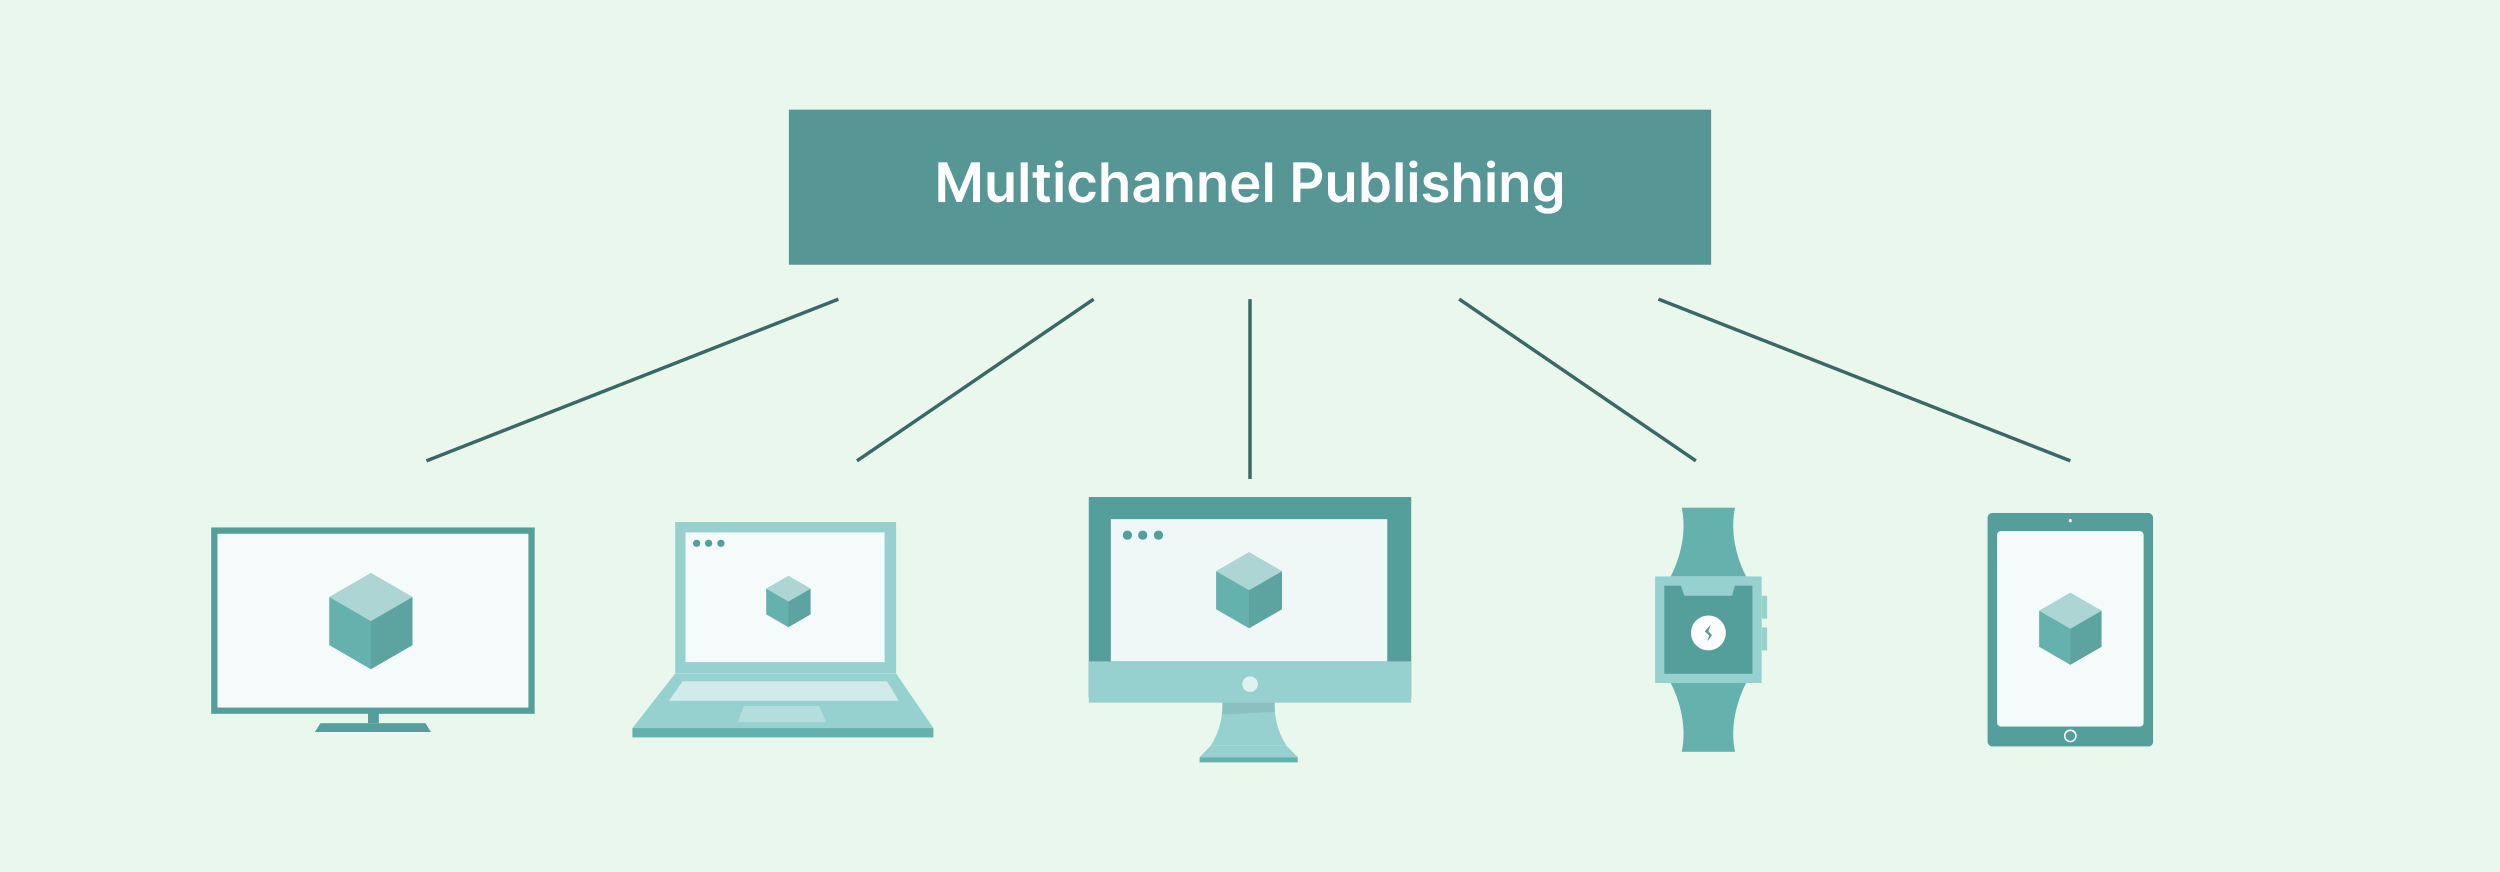 <?xml version="1.0" encoding="UTF-8"?><svg id="a" xmlns="http://www.w3.org/2000/svg" viewBox="0 0 860 300"><defs><style>.b{fill:#eaf7ec;}.c,.d,.e,.f,.g,.h{fill:#fff;}.i{fill:#96d1cf;}.j{fill:#65b1ae;}.k{fill:#549f9c;}.l{fill:#569694;}.d{opacity:.28;}.d,.m,.e,.f{isolation:isolate;}.m{opacity:.08;}.e{opacity:.56;}.f{opacity:.46;}.n{fill:none;stroke:#386966;stroke-miterlimit:10;stroke-width:1.189px;}.g{opacity:.9;}.h{opacity:.7;}</style></defs><rect class="b" width="860" height="300"/><g><g><g><rect class="i" x="232.258" y="179.579" width="76.002" height="52.116"/><rect class="g" x="235.811" y="183.133" width="68.501" height="44.638"/><polygon class="i" points="232.258 231.696 217.549 250.448 321.091 250.448 308.26 231.696 232.258 231.696"/><rect class="j" x="217.549" y="250.448" width="103.541" height="3.223"/><polygon class="e" points="234.826 234.327 230.087 241.07 309.181 241.07 305.1 234.327 234.826 234.327"/><polygon class="d" points="255.883 242.88 281.806 242.88 284.177 248.407 253.776 248.407 255.883 242.88"/><g><polygon class="j" points="278.847 202.525 271.208 198.113 263.57 202.525 263.57 211.345 271.208 215.754 278.847 211.345 278.847 202.525"/><polygon class="f" points="263.57 202.525 271.208 198.113 278.847 202.525 271.208 206.933 263.57 202.525"/><polygon class="m" points="271.208 206.933 271.208 215.754 278.847 211.345 278.847 202.525 271.208 206.933"/></g><circle class="k" cx="239.64" cy="186.898" r="1.234"/><circle class="k" cx="243.762" cy="186.898" r="1.234"/><circle class="k" cx="248.007" cy="186.898" r="1.234"/></g><g><rect class="i" x="569.356" y="198.299" width="36.652" height="36.652"/><rect class="k" x="572.528" y="201.47" width="30.313" height="30.313"/><path class="j" d="M596.849,174.632h-18.333c2.634,12.324-3.827,23.666-3.827,23.666h25.99s-6.46-11.342-3.83-23.666Z"/><path class="j" d="M578.516,258.617h18.333c-2.63-12.324,3.83-23.666,3.83-23.666h-25.99s6.46,11.342,3.827,23.666Z"/><circle class="c" cx="587.683" cy="217.732" r="5.988"/><polygon class="k" points="586.428 217.204 588.472 214.85 587.703 217.176 588.938 218.514 587.31 220.61 587.931 218.604 586.428 217.204"/><polygon class="i" points="577.754 200.067 579.399 204.935 595.829 204.935 597.177 200.067 577.754 200.067"/><rect class="i" x="606.012" y="204.935" width="1.875" height="7.891"/><rect class="i" x="606.012" y="215.828" width="1.875" height="7.891"/></g><g><rect class="k" x="683.727" y="176.482" width="56.933" height="80.286" rx="1.582" ry="1.582"/><rect class="i" x="687.029" y="182.72" width="50.334" height="67.183" rx="1.205" ry="1.205"/><rect class="g" x="687.029" y="182.72" width="50.334" height="67.183" rx="1.205" ry="1.205"/><path class="c" d="M712.193,255.355c-1.224,0-2.216-.992-2.216-2.216s.992-2.216,2.216-2.216,2.216,.992,2.216,2.216-.992,2.216-2.216,2.216Zm0-3.845c-.918,0-1.662,.744-1.662,1.662s.744,1.662,1.662,1.662,1.662-.744,1.662-1.662c-.009-.911-.751-1.645-1.662-1.645v-.017Z"/><circle class="c" cx="712.193" cy="179.103" r=".548"/><g><polygon class="j" points="722.928 210.113 712.193 203.92 701.464 210.113 701.464 222.504 712.193 228.703 722.928 222.504 722.928 210.113"/><polygon class="f" points="701.464 210.113 712.193 203.92 722.928 210.113 712.193 216.312 701.464 210.113"/><polygon class="m" points="712.193 216.312 712.193 228.703 722.928 222.504 722.928 210.113 712.193 216.312"/></g></g><g><path class="i" d="M442.563,256.551c-3.2-4.934-4.585-10.828-3.915-16.67v-.113h-18.293v.113c.669,5.843-.715,11.736-3.915,16.67h26.122Z"/><rect class="k" x="374.545" y="170.98" width="110.909" height="69.098"/><rect class="i" x="374.545" y="227.519" width="110.909" height="14.2"/><circle class="h" cx="430.034" cy="235.359" r="2.692"/><rect class="j" x="382.138" y="178.597" width="95.062" height="48.917"/><rect class="g" x="382.138" y="178.597" width="95.062" height="48.917"/><path class="m" d="M420.523,241.739s0,2.835-.163,4.063l18.243-.927c-.091-1.043-.114-2.09-.069-3.136h-18.012Z"/><polygon class="i" points="416.456 256.551 412.659 260.47 446.424 260.47 442.563 256.551 416.456 256.551"/><rect class="j" x="412.659" y="260.47" width="33.76" height="1.8"/><g><polygon class="j" points="441.001 196.511 429.666 189.972 418.338 196.511 418.338 209.594 429.666 216.139 441.001 209.594 441.001 196.511"/><polygon class="f" points="418.338 196.511 429.666 189.972 441.001 196.511 429.666 203.056 418.338 196.511"/><polygon class="m" points="429.666 203.056 429.666 216.139 441.001 209.594 441.001 196.511 429.666 203.056"/></g><circle class="k" cx="387.833" cy="184.1" r="1.573"/><circle class="k" cx="393.094" cy="184.1" r="1.573"/><circle class="k" cx="398.503" cy="184.1" r="1.573"/></g><g><g><rect class="k" x="72.65" y="181.444" width="111.284" height="64.115"/><rect class="i" x="98.43" y="160.054" width="59.724" height="106.894" transform="translate(341.794 85.209) rotate(90)"/><rect class="g" x="98.43" y="160.054" width="59.724" height="106.894" transform="translate(341.794 85.209) rotate(90)"/><polygon class="k" points="148.246 251.806 108.339 251.806 110.23 248.784 146.355 248.784 148.246 251.806"/><rect class="k" x="126.589" y="245.053" width="3.731" height="3.731"/></g><g><polygon class="j" points="141.895 205.406 127.571 197.143 113.255 205.406 113.255 221.94 127.571 230.211 141.895 221.94 141.895 205.406"/><polygon class="f" points="113.255 205.406 127.571 197.143 141.895 205.406 127.571 213.677 113.255 205.406"/><polygon class="m" points="127.571 213.677 127.571 230.211 141.895 221.94 141.895 205.406 127.571 213.677"/></g></g></g><rect class="l" x="271.378" y="37.73" width="317.244" height="53.343"/><g><path class="c" d="M322.788,55.853h3.027l4.054,9.896h.16l4.054-9.896h3.027v13.656h-2.373v-9.382h-.127l-3.774,9.342h-1.774l-3.774-9.362h-.127v9.402h-2.373v-13.656Z"/><path class="c" d="M346.227,65.202v-5.935h2.414v10.242h-2.34v-1.82h-.107c-.231,.573-.61,1.042-1.137,1.407-.527,.365-1.175,.547-1.944,.547-.671,0-1.264-.15-1.777-.45-.514-.3-.915-.738-1.204-1.313-.289-.576-.434-1.272-.434-2.09v-6.521h2.414v6.148c0,.649,.178,1.165,.533,1.547s.822,.574,1.4,.574c.355,0,.7-.087,1.034-.26s.608-.432,.823-.777c.216-.344,.324-.777,.324-1.297Z"/><path class="c" d="M353.535,55.853v13.656h-2.414v-13.656h2.414Z"/><path class="c" d="M361.129,59.267v1.867h-5.888v-1.867h5.888Zm-4.434-2.454h2.414v9.616c0,.324,.05,.572,.15,.743,.1,.171,.232,.288,.397,.35,.165,.062,.347,.094,.547,.094,.151,0,.29-.011,.417-.034,.127-.022,.223-.042,.29-.06l.407,1.887c-.129,.044-.312,.093-.55,.147-.238,.053-.528,.084-.87,.093-.605,.018-1.149-.075-1.634-.277s-.868-.517-1.15-.943c-.283-.427-.421-.96-.417-1.601v-10.016Z"/><path class="c" d="M364.363,57.813c-.387,0-.717-.128-.99-.383-.273-.256-.41-.564-.41-.924,0-.364,.138-.674,.413-.93,.276-.255,.605-.383,.987-.383,.382,0,.71,.128,.983,.383,.273,.256,.41,.566,.41,.93,0,.36-.137,.668-.41,.924-.273,.255-.602,.383-.983,.383Zm-1.214,11.696v-10.242h2.414v10.242h-2.414Z"/><path class="c" d="M372.512,69.71c-1.022,0-1.899-.225-2.631-.674-.731-.449-1.294-1.07-1.687-1.864-.393-.793-.59-1.708-.59-2.744,0-1.04,.2-1.96,.6-2.757,.4-.798,.966-1.42,1.697-1.867,.731-.447,1.597-.67,2.597-.67,.832,0,1.568,.152,2.211,.457,.642,.305,1.154,.733,1.537,1.287,.382,.553,.6,1.199,.654,1.937h-2.307c-.094-.493-.315-.906-.664-1.237-.349-.331-.815-.497-1.397-.497-.494,0-.927,.132-1.3,.397s-.664,.644-.87,1.137c-.207,.494-.31,1.085-.31,1.774,0,.698,.102,1.297,.307,1.797,.204,.5,.492,.885,.863,1.154s.808,.403,1.31,.403c.355,0,.674-.068,.957-.203,.282-.136,.519-.333,.71-.59,.191-.258,.322-.571,.394-.94h2.307c-.058,.725-.272,1.366-.64,1.924-.369,.558-.872,.994-1.507,1.307s-1.382,.47-2.24,.47Z"/><path class="c" d="M381.3,63.508v6.002h-2.414v-13.656h2.36v5.154h.12c.24-.578,.612-1.035,1.117-1.37,.504-.335,1.148-.503,1.93-.503,.711,0,1.331,.149,1.86,.447,.529,.298,.939,.733,1.23,1.307,.291,.574,.436,1.274,.436,2.101v6.521h-2.414v-6.148c0-.689-.177-1.226-.53-1.61s-.848-.577-1.483-.577c-.427,0-.808,.092-1.144,.276-.335,.185-.598,.45-.787,.797s-.283,.767-.283,1.26Z"/><path class="c" d="M393.342,69.716c-.649,0-1.232-.117-1.75-.35-.518-.233-.927-.579-1.227-1.037-.3-.458-.45-1.022-.45-1.694,0-.578,.106-1.056,.32-1.434s.505-.68,.874-.907c.369-.227,.786-.399,1.25-.517,.464-.118,.946-.203,1.443-.256,.601-.062,1.087-.119,1.46-.17,.373-.051,.645-.131,.817-.24,.171-.109,.257-.279,.257-.51v-.04c0-.502-.149-.891-.447-1.167-.298-.275-.727-.413-1.287-.413-.591,0-1.059,.129-1.403,.387-.345,.258-.577,.562-.697,.914l-2.253-.32c.178-.622,.471-1.144,.88-1.563,.409-.42,.909-.736,1.5-.947,.591-.211,1.245-.316,1.96-.316,.493,0,.984,.058,1.474,.173,.489,.116,.935,.306,1.34,.57,.404,.265,.73,.624,.977,1.077,.247,.454,.37,1.02,.37,1.7v6.855h-2.32v-1.407h-.08c-.146,.284-.352,.55-.617,.796-.265,.247-.596,.445-.994,.594s-.863,.223-1.397,.223Zm.627-1.773c.484,0,.904-.097,1.26-.29,.355-.193,.63-.45,.823-.77,.193-.32,.29-.669,.29-1.047v-1.206c-.075,.062-.203,.12-.383,.173-.18,.053-.381,.1-.604,.14-.222,.04-.442,.076-.66,.107s-.407,.058-.566,.08c-.36,.049-.683,.129-.967,.24-.284,.111-.509,.266-.673,.464s-.247,.452-.247,.763c0,.445,.162,.78,.487,1.007,.324,.227,.738,.34,1.24,.34Z"/><path class="c" d="M403.598,63.508v6.002h-2.414v-10.242h2.307v1.74h.12c.235-.573,.612-1.029,1.13-1.367,.518-.338,1.159-.507,1.924-.507,.707,0,1.323,.151,1.85,.453,.527,.303,.936,.74,1.227,1.314,.291,.573,.435,1.269,.43,2.087v6.521h-2.414v-6.148c0-.685-.177-1.22-.53-1.607-.353-.387-.842-.58-1.464-.58-.422,0-.797,.092-1.123,.276-.327,.185-.583,.45-.767,.797s-.276,.767-.276,1.26Z"/><path class="c" d="M415.047,63.508v6.002h-2.414v-10.242h2.307v1.74h.12c.235-.573,.612-1.029,1.13-1.367,.518-.338,1.159-.507,1.924-.507,.707,0,1.323,.151,1.85,.453,.527,.303,.936,.74,1.227,1.314,.291,.573,.435,1.269,.43,2.087v6.521h-2.414v-6.148c0-.685-.177-1.22-.53-1.607-.353-.387-.842-.58-1.464-.58-.422,0-.797,.092-1.123,.276-.327,.185-.583,.45-.767,.797s-.276,.767-.276,1.26Z"/><path class="c" d="M428.616,69.71c-1.027,0-1.913-.214-2.657-.644s-1.317-1.038-1.717-1.827c-.4-.789-.6-1.719-.6-2.791,0-1.054,.201-1.98,.604-2.777s.965-1.42,1.69-1.867c.724-.447,1.576-.67,2.554-.67,.631,0,1.228,.101,1.79,.303,.562,.203,1.06,.515,1.493,.937s.774,.959,1.023,1.61,.374,1.426,.374,2.324v.74h-8.396v-1.627h6.082c-.004-.462-.104-.875-.3-1.237-.195-.362-.468-.648-.817-.857-.349-.209-.754-.314-1.217-.314-.493,0-.927,.119-1.3,.356-.373,.238-.664,.549-.87,.934-.206,.385-.312,.806-.317,1.264v1.42c0,.596,.109,1.106,.327,1.53,.217,.425,.522,.749,.913,.974s.849,.337,1.374,.337c.351,0,.669-.05,.953-.15,.285-.1,.531-.248,.74-.443,.209-.195,.367-.438,.474-.727l2.253,.253c-.142,.596-.412,1.115-.81,1.557-.398,.442-.906,.785-1.524,1.027-.618,.243-1.325,.364-2.121,.364Z"/><path class="c" d="M437.625,55.853v13.656h-2.414v-13.656h2.414Z"/><path class="c" d="M444.873,69.509v-13.656h5.121c1.05,0,1.931,.196,2.644,.587,.713,.391,1.253,.928,1.62,1.61,.366,.682,.55,1.457,.55,2.324,0,.876-.185,1.654-.554,2.334-.368,.68-.913,1.214-1.633,1.603-.721,.389-1.607,.584-2.661,.584h-3.394v-2.034h3.061c.613,0,1.115-.107,1.507-.32,.391-.213,.681-.507,.87-.88,.189-.373,.283-.803,.283-1.287s-.095-.911-.283-1.28c-.19-.369-.48-.657-.873-.864-.394-.206-.899-.31-1.518-.31h-2.267v11.589h-2.475Z"/><path class="c" d="M463.377,65.202v-5.935h2.414v10.242h-2.341v-1.82h-.106c-.231,.573-.61,1.042-1.138,1.407-.526,.365-1.174,.547-1.943,.547-.671,0-1.264-.15-1.777-.45-.513-.3-.914-.738-1.203-1.313s-.434-1.272-.434-2.09v-6.521h2.414v6.148c0,.649,.178,1.165,.533,1.547s.822,.574,1.4,.574c.355,0,.7-.087,1.033-.26,.334-.173,.608-.432,.824-.777,.215-.344,.323-.777,.323-1.297Z"/><path class="c" d="M468.378,69.509v-13.656h2.414v5.108h.1c.125-.249,.301-.515,.527-.797s.533-.524,.92-.727c.387-.202,.881-.303,1.48-.303,.791,0,1.506,.201,2.144,.604s1.145,.996,1.52,1.78,.564,1.746,.564,2.884c0,1.125-.185,2.081-.554,2.867-.369,.787-.871,1.387-1.507,1.801-.636,.413-1.355,.62-2.16,.62-.587,0-1.073-.098-1.46-.293-.388-.196-.697-.432-.931-.71-.233-.277-.415-.541-.544-.79h-.14v1.614h-2.374Zm2.367-5.121c0,.663,.095,1.243,.283,1.74,.19,.498,.463,.886,.82,1.164,.358,.278,.793,.417,1.304,.417,.533,0,.981-.144,1.341-.43,.359-.287,.632-.68,.816-1.18s.277-1.07,.277-1.71c0-.636-.092-1.2-.273-1.694-.183-.493-.454-.88-.814-1.16-.36-.28-.81-.42-1.348-.42-.516,0-.953,.136-1.313,.407s-.633,.651-.816,1.14c-.185,.489-.277,1.065-.277,1.727Z"/><path class="c" d="M482.522,55.853v13.656h-2.414v-13.656h2.414Z"/><path class="c" d="M486.216,57.813c-.387,0-.717-.128-.99-.383-.273-.256-.41-.564-.41-.924,0-.364,.138-.674,.413-.93,.275-.255,.605-.383,.987-.383,.382,0,.71,.128,.983,.383,.273,.256,.41,.566,.41,.93,0,.36-.137,.668-.41,.924-.273,.255-.602,.383-.983,.383Zm-1.214,11.696v-10.242h2.414v10.242h-2.414Z"/><path class="c" d="M497.99,61.974l-2.2,.24c-.062-.222-.17-.431-.323-.627-.153-.195-.359-.353-.617-.473s-.573-.18-.946-.18c-.503,0-.924,.109-1.264,.327s-.508,.5-.504,.847c-.004,.298,.105,.54,.33,.727s.597,.34,1.117,.46l1.747,.373c.969,.209,1.69,.54,2.164,.994s.712,1.047,.717,1.78c-.005,.644-.192,1.212-.564,1.704s-.886,.875-1.544,1.15-1.414,.414-2.268,.414c-1.253,0-2.263-.264-3.027-.79-.765-.526-1.22-1.261-1.366-2.204l2.353-.227c.106,.462,.333,.811,.681,1.047,.347,.235,.798,.353,1.353,.353,.573,0,1.034-.118,1.383-.353,.35-.236,.523-.527,.523-.874,0-.293-.112-.536-.336-.727-.225-.191-.572-.338-1.044-.44l-1.747-.367c-.982-.205-1.709-.55-2.181-1.037-.471-.487-.704-1.103-.7-1.85-.004-.631,.168-1.179,.518-1.644,.349-.464,.835-.824,1.46-1.08,.624-.255,1.346-.383,2.164-.383,1.2,0,2.146,.255,2.837,.767s1.119,1.203,1.283,2.074Z"/><path class="c" d="M502.618,63.508v6.002h-2.414v-13.656h2.36v5.154h.12c.24-.578,.612-1.035,1.117-1.37,.504-.335,1.147-.503,1.931-.503,.711,0,1.331,.149,1.86,.447,.528,.298,.939,.733,1.23,1.307,.292,.574,.438,1.274,.438,2.101v6.521h-2.414v-6.148c0-.689-.177-1.226-.53-1.61s-.848-.577-1.483-.577c-.427,0-.809,.092-1.144,.276-.336,.185-.599,.45-.787,.797-.19,.347-.283,.767-.283,1.26Z"/><path class="c" d="M512.928,57.813c-.387,0-.717-.128-.99-.383-.273-.256-.41-.564-.41-.924,0-.364,.138-.674,.413-.93,.275-.255,.605-.383,.987-.383,.382,0,.71,.128,.983,.383,.273,.256,.41,.566,.41,.93,0,.36-.137,.668-.41,.924-.273,.255-.602,.383-.983,.383Zm-1.214,11.696v-10.242h2.414v10.242h-2.414Z"/><path class="c" d="M519.021,63.508v6.002h-2.414v-10.242h2.308v1.74h.119c.236-.573,.612-1.029,1.131-1.367,.518-.338,1.159-.507,1.924-.507,.707,0,1.323,.151,1.851,.453,.526,.303,.935,.74,1.227,1.314,.291,.573,.435,1.269,.43,2.087v6.521h-2.413v-6.148c0-.685-.177-1.22-.53-1.607s-.842-.58-1.464-.58c-.423,0-.797,.092-1.124,.276-.326,.185-.582,.45-.767,.797s-.276,.767-.276,1.26Z"/><path class="c" d="M532.511,73.523c-.866,0-1.611-.116-2.233-.347-.623-.231-1.123-.54-1.501-.927-.377-.387-.64-.811-.786-1.274l2.174-.526c.098,.182,.24,.37,.427,.563,.186,.194,.439,.356,.757,.487,.317,.131,.719,.197,1.203,.197,.685,0,1.252-.165,1.7-.493,.449-.329,.674-.86,.674-1.594v-1.94h-.12c-.124,.249-.306,.504-.543,.767-.238,.263-.552,.482-.94,.66-.39,.178-.877,.267-1.464,.267-.787,0-1.499-.185-2.137-.557-.639-.371-1.145-.927-1.52-1.667-.376-.74-.564-1.668-.564-2.784,0-1.125,.188-2.075,.564-2.851,.375-.776,.884-1.365,1.523-1.767,.641-.402,1.353-.604,2.141-.604,.6,0,1.095,.101,1.483,.303,.389,.203,.699,.445,.931,.727,.231,.282,.406,.548,.526,.797h.134v-1.694h2.38v10.409c0,.858-.209,1.573-.627,2.144-.417,.571-.988,.998-1.713,1.28s-1.547,.423-2.468,.423Zm.021-6.055c.511,0,.946-.124,1.307-.373,.36-.248,.634-.606,.82-1.073s.28-1.027,.28-1.681c0-.644-.093-1.209-.277-1.693-.185-.485-.455-.861-.814-1.13-.357-.269-.797-.403-1.316-.403-.538,0-.987,.14-1.348,.42-.359,.28-.631,.664-.814,1.15-.182,.487-.273,1.039-.273,1.657,0,.627,.093,1.175,.277,1.644,.185,.469,.458,.834,.82,1.093,.362,.26,.808,.39,1.337,.39Z"/></g><line class="n" x1="294.802" y1="158.527" x2="376.209" y2="102.908"/><line class="n" x1="712.193" y1="158.527" x2="570.489" y2="102.908"/><line class="n" x1="146.697" y1="158.527" x2="288.402" y2="102.908"/><line class="n" x1="583.376" y1="158.527" x2="501.969" y2="102.908"/><line class="n" x1="430" y1="102.908" x2="430" y2="164.761"/></g></svg>